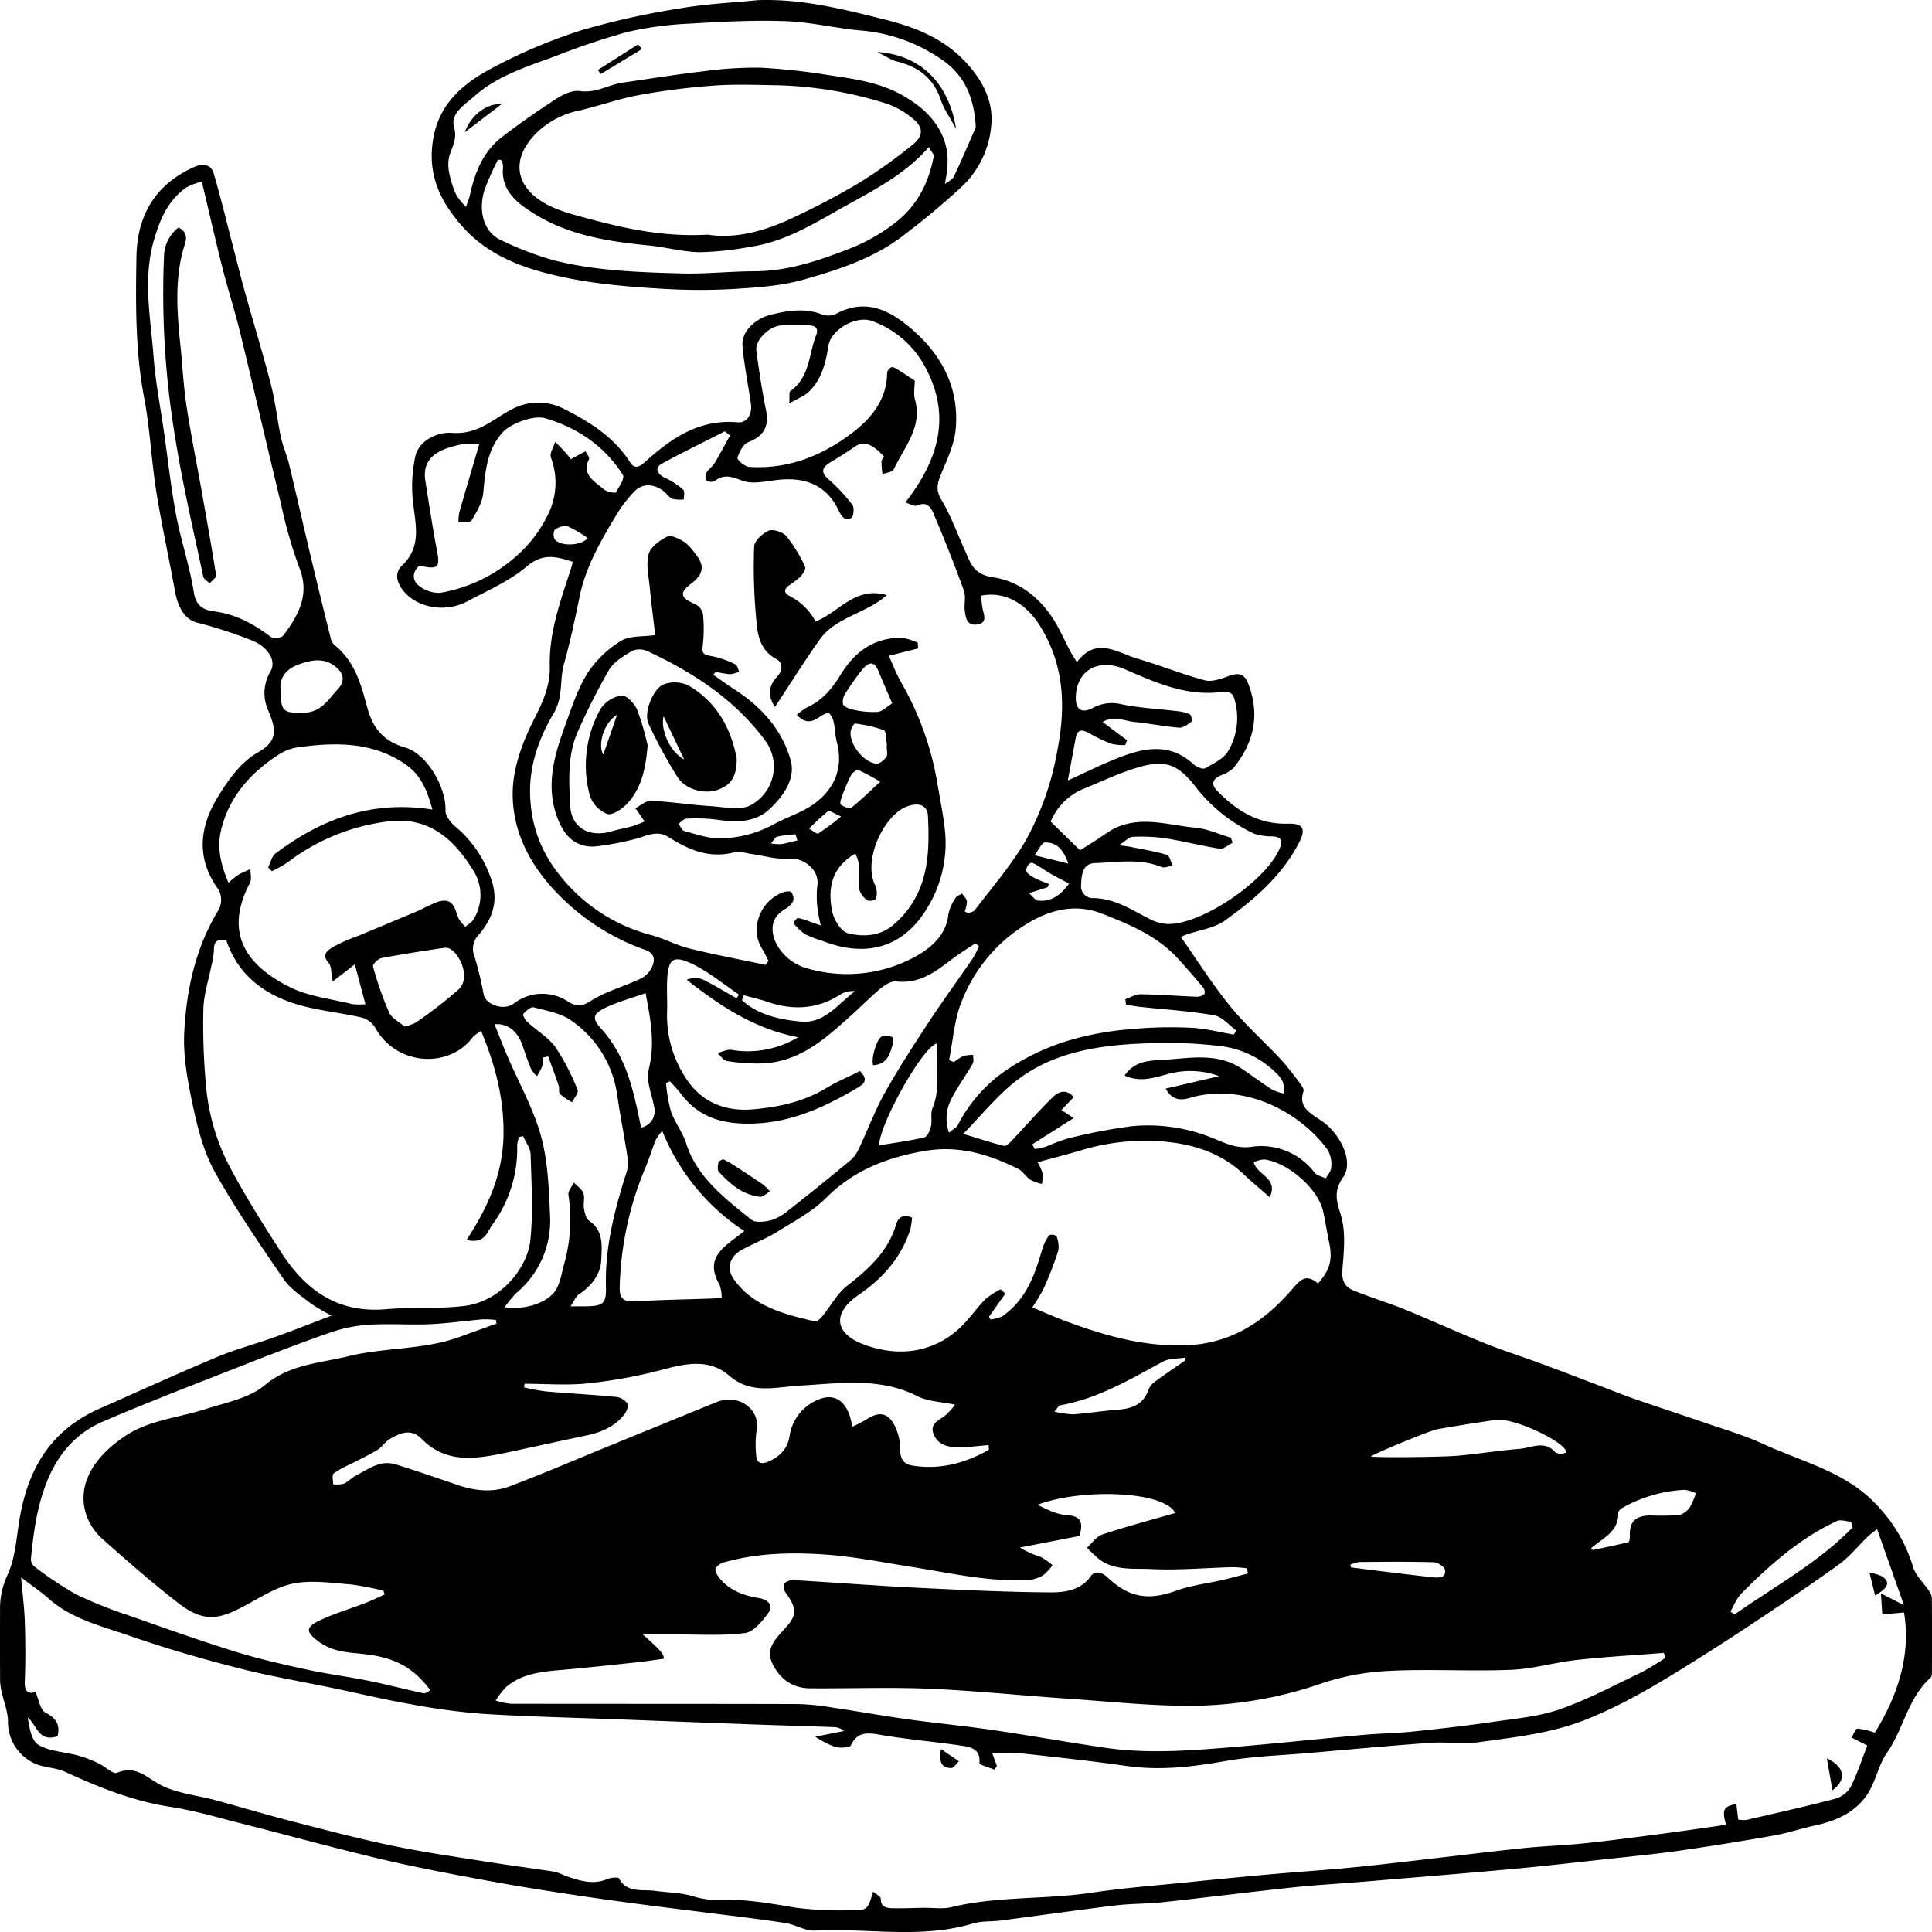 <svg id="STICKER-SCHWEIN" xmlns="http://www.w3.org/2000/svg" xmlns:xlink="http://www.w3.org/1999/xlink" width="443" height="443" viewBox="0 0 443 443">
  <defs>
    <clipPath id="clip-path">
      <rect id="Rechteck_4018" data-name="Rechteck 4018" width="443" height="443" fill="none"/>
    </clipPath>
  </defs>
  <g id="Gruppe_2391" data-name="Gruppe 2391" clip-path="url(#clip-path)">
    <path id="Pfad_1660" data-name="Pfad 1660" d="M147.206,11.245q-.448-.533-.9-1.069l-9.214,5.86c.215.312.432.625.646.935l9.464-5.726M431.454,361.4a9.878,9.878,0,0,0-2.78-.777l1.284,5.223c3.014-1.774,3.616-3.075,1.5-4.446M124.953,62.557c9.023,2.384,18.23,3.167,27.486,3.691a135.983,135.983,0,0,0,16.245-.019c5.181-.325,10.51-.691,15.433-2.08,8.275-2.335,16.55-5.023,23.311-10.378a170.507,170.507,0,0,0,13.438-11.286,21.8,21.8,0,0,0,6.474-14.468c.3-5.6-2.656-10.618-6.881-14.758-4.814-4.719-10.92-7.12-17.582-8.778C193.335,2.1,183.852-.329,173.76.037,167.913.621,162,.871,156.236,1.87a180.97,180.97,0,0,0-22.951,5.077,122.542,122.542,0,0,0-20.2,8.524c-7.2,3.763-12.794,8.641-13.9,17.343-1,7.878,2.041,13.763,7.027,19.316,4.907,5.467,11.382,8.485,18.737,10.427m80.133-11.342a41.726,41.726,0,0,1-9.76,5.6C188.2,59.6,180.948,62.175,172.981,62.2c-5.584.016-11.174.643-16.745.493-9.818-.265-19.7-.59-29.232-3.007A71.781,71.781,0,0,1,114.772,55c-3.754-1.731-5.221-6.5-3.674-11.453a62.749,62.749,0,0,1,3.116-6.976l.832.185a5.221,5.221,0,0,1,.308,1.515c-.586,5.473,3.333,8.431,7.485,10.955,7.81,4.752,16.769,6.166,25.874,7.048,3.926.378,7.8,1.482,11.717,1.556a71.894,71.894,0,0,0,11.458-1.209c8.091-1.167,14.7-5.323,21.53-9.146,6.892-3.858,13.983-7.393,19.556-13.728.62,1.091,1.208,1.628,1.129,2.057-1.122,6.076-3.811,11.487-9.017,15.409M123.029,30.473a19.434,19.434,0,0,1,9.632-5.093c4.617-1.061,9.092-2.7,13.744-3.56a158.805,158.805,0,0,1,17.312-2.2c4.986-.358,10.026-.15,15.039-.058a89.636,89.636,0,0,1,24.735,4.265,19.025,19.025,0,0,1,5.56,3.165c2.64,1.981,2.857,4.059.27,6.139a113.724,113.724,0,0,1-12.4,8.84,170.048,170.048,0,0,1-15.417,8.1c-6.241,2.935-12.841,4.717-19.226,3.728-9.981.576-18.832-1.365-27.574-3.714-3.625-.972-7.485-1.963-10.519-3.909-6.451-4.14-6.631-10.3-1.153-15.705m-20.016,9.22a8.662,8.662,0,0,1,.1-4.242c.741-2.092,1.731-3.767.994-6.347-.9-3.149,2.55-5.153,4.707-7.079,5.135-4.581,11.841-6.7,18.314-9.068a169.021,169.021,0,0,1,16.752-5.634A80.027,80.027,0,0,1,158.427,5.4c7.273-.438,14.587-.814,21.855-.543,5.8.216,11.528,1.675,17.329,2.152a37.974,37.974,0,0,1,18.259,6.6c5.593,3.733,7.5,9.224,7.859,15.339a.687.687,0,0,1-.013.294c-1.644,3.753-3.231,7.531-4.993,11.237-.343.719-1.363,1.159-2.072,1.729.795-4.012,1.087-7.5-.633-11.255-1.895-4.133-5.106-6.811-8.961-9.033-5.219-3.007-11.2-3.85-17.115-4.711A144.956,144.956,0,0,0,174.4,15.518a87.788,87.788,0,0,0-13.179.834c-6.195.719-12.352,1.712-18.52,2.61a14.345,14.345,0,0,0-2.386.573c-2.388.783-4.606,1.731-7.4,1.34-1.607-.226-3.685.7-5.146,1.644-4.353,2.818-8.631,5.765-12.7,8.924-4.449,3.453-6.235,8.318-7.352,13.43-.137.627-.409,1.229-.868,2.565a15.371,15.371,0,0,1-2.251-2.783,22.439,22.439,0,0,1-1.585-4.964M215.744,22.952c.677,2.045,2.029,3.9,3.475,6.577-1.618-10.509-8.273-17.006-18.037-17.6,1.963.968,3.169,1.852,4.53,2.181,5.139,1.25,8.45,4.066,10.032,8.842M106.552,30.339c3.331-2.54,6.031-4.6,8.538-6.509-3.326-.119-6.907,2.236-8.538,6.509M442.965,366.4a3.456,3.456,0,0,0-.7-1.7c-1.2-1.8-3.034-3.426-3.585-5.373a35.164,35.164,0,0,0-8.822-14.725C423,337.436,412.945,335.077,404.073,331c-4.249-1.955-8.844-3.272-13.306-4.814-5.287-1.827-10.614-3.55-15.9-5.387-2.8-.972-5.535-2.092-8.3-3.141-4.4-1.669-8.789-3.365-13.206-4.992-4.373-1.611-8.839-3.023-13.155-4.76-6.133-2.466-12.13-5.225-18.254-7.716-3.866-1.572-7.921-2.75-11.765-4.366-1.994-.839-2.561-2.438-2.373-4.729.345-4.218.821-8.721-.412-12.659-1.016-3.25-1.589-5.447.575-8.493,2.479-3.482-.5-9.956-5.075-13.029-2.375-1.595-5.276-3.032-4.019-6.637.15-.432-.25-1.139-.593-1.591a72.255,72.255,0,0,0-4.6-5.78c-3.831-4.1-8.116-7.874-11.624-12.195-4.048-4.984-7.461-10.41-11.283-15.835a7.81,7.81,0,0,1,1.2-.567c2.948-1.038,6.385-1.465,8.782-3.165,6.9-4.894,13.213-10.394,17.088-17.9,1.6-3.087,1.078-4.477-2.521-4.376-6.91.193-11.883-3.075-16.229-7.529-1.43-1.463-1.146-2.684.848-3.564a7.713,7.713,0,0,0,2.873-1.663c4.7-5.8,6.1-12.1,3.477-19.142-.967-2.594-2.282-2.8-4.727-1.9-1.669.613-3.754,1.34-5.312.923-5.236-1.408-10.271-3.443-15.475-4.974-4.6-1.354-9.419-5.153-13.861.824-.655-1.083-1.14-1.8-1.54-2.555-1.317-2.481-2.417-5.079-3.939-7.445-3.143-4.871-7.87-8.608-13.684-9.459-4.544-.666-5.168-3.21-6.429-5.979-1.8-3.952-3.238-8.09-5.48-11.812-1.3-2.164-.956-3.671-.142-5.685,1.37-3.389,3.079-6.846,3.415-10.378.9-9.428-3.087-17.277-10.619-23.532-4.873-4.047-10.174-6.555-16.758-3.056a4.24,4.24,0,0,1-3.083.216c-4.013-1.579-7.861-.987-11.9,0-3.486.851-6.812,3.8-6.516,7.159.39,4.423,1.27,8.809,1.923,13.212.372,2.5-.923,4.493-3.025,4.31-8.97-.773-15.3,3.753-21.211,9.048-1.315,1.18-2.408,1.759-3.433.15-3.6-5.667-9.118-9.235-15.156-12.256a12.788,12.788,0,0,0-12.113.138c-4.318,2.273-7.682,5.786-13.635,5.334-3.07-.234-7.4,1.591-8.311,5.188a31.517,31.517,0,0,0-.542,10.986c.553,5.044,1.941,9.962-2.554,14.233-1.638,1.554-1.339,3.529-.035,5.371,3.008,4.255,9.762,5.652,15.019,2.845,4.668-2.491,9.718-4.682,13.618-8,3.683-3.13,6.777-2.277,10.546-1.046-.139.53-.239.995-.385,1.447-2.4,7.4-5.106,14.673-4.893,22.638.1,3.938-1.4,7.708-3.349,11.5-2.678,5.2-4.962,11.107-5.143,16.772-.288,8.869,3.647,16.885,10.178,23.618A51.9,51.9,0,0,0,147.936,217.8c2.056.728,2.238,2.1,1.759,3.447a5.7,5.7,0,0,1-2.561,3.038c-3.842,1.86-8.171,2.982-11.692,5.229-2.125,1.357-3.267,1.336-5.1.2a10.7,10.7,0,0,0-12.617.452c-2.193,1.607-6.323.267-6.825-2.152a81.251,81.251,0,0,0-2.094-8.7,4.591,4.591,0,0,1,1.029-5.036c2.831-3.342,4.358-7.056,3.132-11.588a26.692,26.692,0,0,0-8.618-13.21c-1.058-.935-2.246-2.436-2.2-3.636.206-5.2-4.183-13.008-9.322-14.468-5.2-1.476-7.452-4.82-8.623-9.179-1.4-5.208-2.773-10.376-7.337-14.159a2.949,2.949,0,0,1-.972-1.437q-2.287-9.123-4.473-18.268c-1.742-7.329-3.4-14.675-5.166-22-.5-2.059-1.405-4.039-1.846-6.107-.843-3.969-1.255-8.024-2.266-11.952-1.826-7.1-3.984-14.133-5.956-21.2-.934-3.346-1.764-6.715-2.64-10.075-1.5-5.782-2.893-11.594-4.577-17.331-.575-1.963-2.479-2.249-4.387-1.4-9.379,4.16-13.157,11.547-13.3,20.724-.173,10.76-.272,21.511,1.768,32.212,1.346,7.054,1.636,14.277,2.766,21.374,1.228,7.724,2.937,15.382,4.322,23.088.719,4,2.523,6.4,4.9,7.056A104.865,104.865,0,0,1,57.8,146.856c3.889,1.632,5.593,4.768,4.207,7.138a9.566,9.566,0,0,0-.487,8.929c1.357,3.523,2.859,6.692-2.41,9.623-3.882,2.16-6.832,6.363-9.169,10.2-4.225,6.929-5.039,14.153.195,21.29a4.89,4.89,0,0,1,.011,4.553c-5.325,8.711-7.374,18.27-7.894,28.009-.3,5.644.8,11.444,2,17.039,1.1,5.147,2.441,10.472,5.006,15.078,4.712,8.46,10.265,16.529,15.773,24.578,1.512,2.21,4.039,3.86,6.254,5.595a40.952,40.952,0,0,0,4.745,2.777c-4.679,1.778-8.835,3.424-13.047,4.935-4.4,1.581-8.981,2.783-13.272,4.583C40.674,314.971,31.769,319.041,22.81,323c-11.573,5.12-16.524,14.33-18.363,25.52-.706,4.285-.947,8.828-2.769,12.7a18.224,18.224,0,0,0-1.664,8.156q-.03,7.843.007,15.687a12.744,12.744,0,0,0,.286,2.6c.5,2.327,1.474,4.633,1.527,6.959A10.417,10.417,0,0,0,7.625,404.2c2.147,1.139,5.033,1.032,7.279,2.062,7.746,3.546,15.55,6.723,24.192,8.047,5.391.826,10.656,2.392,15.946,3.73,8.164,2.066,16.289,4.265,24.453,6.324,5.09,1.283,10.2,2.516,15.344,3.587,6.569,1.369,13.168,2.614,19.779,3.8,5.61,1,11.245,1.885,16.884,2.738,5.34.808,10.694,1.531,16.048,2.244,5.057.67,10.123,1.268,15.185,1.916,5.781.738,11.575,1.4,17.329,2.288,2.315.358,4.579,1.864,6.8,1.745,12.049-.635,24.263,1.969,36.175-1.616,2.045-.617,4.36-.425,6.536-.709,8.769-1.141,17.52-2.392,26.295-3.455,3.537-.428,7.144-.339,10.69-.724,10.055-1.085,20.087-2.353,30.144-3.426,5.1-.547,10.236-.808,15.353-1.235,11.573-.966,23.148-1.9,34.712-2.954,7.171-.654,14.322-1.482,21.479-2.263,5.491-.6,11-1.112,16.459-1.891q11.065-1.579,22.065-3.535c3.229-.571,6.352-1.646,9.563-2.331,4.971-1.056,9.311-3.176,11.933-7.26,1.872-2.917,2.454-6.573,4.429-9.409,3.835-5.506,4.734-12.453,10-17.216.3-.271.288-.917.29-1.387.018-5.623.033-11.247-.018-16.868m-43.633-1.061c6.451-6.481,13.277-12.591,21.9-16.587.826-.382,2.118.1,3.2.189q.183.635.365,1.268c-7.806,8.094-17.9,13.518-27.092,20l-.936-.678c.841-1.412,1.419-3.046,2.565-4.2m-28.285-18.426c-.015-.37.491-.882.9-1.122a32.151,32.151,0,0,1,14.339-4.174,7.609,7.609,0,0,1,2.55.791,14.619,14.619,0,0,1-1.337,3.143,4.4,4.4,0,0,1-2.423,1.848,61.417,61.417,0,0,1-6.659.092c-3.426.041-4.823,1.451-4.7,4.623.02.512-.084,1.428-.328,1.49-2.693.684-5.427,1.243-8.156,1.8-.1.021-.272-.275-.412-.425,2.711-2.263,6.407-3.852,6.23-8.069m-41.586-19.168c4.473-.8,8.97-1.507,13.474-2.152,4.422-.631,17.017,5.656,16.072,7.508a2.817,2.817,0,0,1-2.333-.027c-2.472-2.91-5.475-1.081-8.2-.857-4.871.4-9.707,1.192-14.578,1.609-2.747.236-16.716.456-19.452.171-.885-.09,13.516-5.983,15.016-6.252m-17.838,30.428c5.706-.051,11.416-.109,17.117.051.916.025,2.443,1.013,2.574,1.731.345,1.889-1.432,1.856-2.791,1.714-4.123-.427-8.233-.956-12.347-1.453-2.138-.261-4.271-.541-6.407-.812-.051-.2-.1-.4-.155-.608a7.377,7.377,0,0,1,2.01-.623m7.177,24.95c9.213-.438,18.482.148,27.7-.23,5.033-.206,9.986-1.71,15.023-2.263,6.633-.728,13.314-1.1,19.974-1.62q.2.558.392,1.118a64.454,64.454,0,0,1-5.641,3.4c-6.144,2.931-12.186,6.172-18.62,8.419-4.783,1.671-10.092,2.117-15.209,2.865-6.073.886-12.181,1.587-18.292,2.22-3.86.4-7.764.442-11.633.791-10.3.927-20.589,2.037-30.9,2.88-9.384.769-18.808,1.431-28.189.062-8.625-1.258-17.2-2.81-25.819-4.072-6.478-.945-13.011-1.564-19.5-2.462-5.641-.783-11.245-1.8-16.88-2.631a57.129,57.129,0,0,0-8.087-.857c-21.984-.07-43.967-.029-65.949-.072a17.631,17.631,0,0,1-3.528-.73,18.966,18.966,0,0,1,2.33-3.032c3.375-2.962,7.68-3.55,12.093-3.928,6.035-.518,12.057-1.184,18.082-1.821,1.965-.208,3.917-.522,6.075-.816-.08-1.153-.7-1.885-4.878-5.587,2.8,0,4.818.006,6.832,0,5.537-.019,11.139.393,16.579-.292,2.065-.259,4.128-2.824,5.506-4.756,1.14-1.6-.224-2.947-2.24-3.264-3.621-.571-6.837-1.829-9.094-4.639-.5-.623-1.073-1.644-.841-2.205a3.518,3.518,0,0,1,2.162-1.418c7.567-2.1,15.386-2.263,23.128-1.71,6.613.473,13.157,1.811,19.719,2.834,8.959,1.4,17.825,3.535,27.025,2.939a6.987,6.987,0,0,0,3.138-1.1,11.581,11.581,0,0,0,2.08-2.236,14.85,14.85,0,0,0-2.718-1.911,20.984,20.984,0,0,1-4.774-2.142c4.659-.908,9.318-1.815,13.655-2.66,1.029-3.437.115-4.592-3.085-4.812-2.264-.154-4.451-1.315-6.547-2.333,9.979-3.794,29-3.231,31.6,1.879-5.568,1.607-11.2,3.1-16.705,4.921-1.388.46-2.364,1.992-3.528,3.032a30.065,30.065,0,0,0,2.966,2.785c3.51,2.53,7.857,1.934,11.8,2.123,6.192.3,12.431-.28,18.655-.44a28.751,28.751,0,0,1,3.262.275c.071.391.144.779.215,1.169-1.93.5-3.849,1.04-5.79,1.488-3.5.81-7.16,1.211-10.488,2.415-6.555,2.372-10.891,1.706-15.961-3.046-1.124-1.054-2.806-1.636-3.769-.253-2.275,3.266-5.969,3.753-9.311,3.733-10.433-.07-20.866-.584-31.29-1.1-9.121-.454-18.226-1.17-27.344-1.7a3.126,3.126,0,0,0-2.353.723,2.478,2.478,0,0,0,.392,2.269c3.209,4.335,1.866,5.794-.958,8.867-2.036,2.216-3.592,4.345-2.158,7.268,1.664,3.4,4.4,5.638,8.6,5.671,9.132.074,18.279-.28,27.395.1,10.466.44,20.9,1.55,31.356,2.251,10.165.682,20.359,1.837,30.513,1.634a93.025,93.025,0,0,0,28.3-5.188,56.848,56.848,0,0,1,15.519-2.8m-174.966-61.3a3.6,3.6,0,0,0-2.423-1.5c-5.425-.514-10.873-.806-16.3-1.274a48.887,48.887,0,0,1-4.949-.923l.126-.826c4.882,0,9.815.411,14.631-.107a114.289,114.289,0,0,0,17.34-3.219c5.38-1.445,10.552-2.351,14.966,1.476,5.042,4.374,10.606,2.575,16.307,2.263,9.03-.493,18.223-1.969,26.872,2.45,2.326,1.19,5.327,1.239,8.578,1.932a15.056,15.056,0,0,1-2.494,2.682c-1.547,1.028-3.245,1.856-2.439,4,.943,2.51,3.264,3.087,5.734,3.079,2.286-.006,4.572-.317,6.914-.5,0,.59.115,1.046-.015,1.12-5.336,2.98-11.031,4.573-17.309,3.6-2.142-.331-2.944-1.457-2.963-3.646a11.9,11.9,0,0,0-1.664-6.257c-1.613-2.434-3.619-2.345-6.159-.639a31.4,31.4,0,0,1-3.183,1.624c-.79-5.64-3.835-8.051-8.014-6.123a10.68,10.68,0,0,0-6.336,8.207c-.405,2.857-2.147,4.7-4.818,5.882-1.724.763-2.826.341-2.846-1.593a23.009,23.009,0,0,1,.066-5.313c1.111-4.82-3.886-8.863-9.229-6.684q-12.758,5.2-25.507,10.415c-7.284,2.976-14.5,6.094-21.873,8.871-3.9,1.468-7.992,1.036-11.951-.325-4.657-1.6-9.318-3.194-14.016-4.684-3.678-1.169-6.4,1.067-9.284,2.545-.994.51-1.764,1.418-2.78,1.862a6.99,6.99,0,0,1-2.421.123c.015-.851-.341-2.088.126-2.479a21.582,21.582,0,0,1,3.979-2.2c2.027-1.059,4.117-2.027,6.057-3.208,1.045-.635,1.717-1.8,2.76-2.434,2.37-1.451,4.973-2.536,7.348-.109,5.834,5.963,12.905,4.551,20.007,3.058,5.958-1.254,11.9-2.59,17.856-3.833,3.548-.742,6.64-2.162,8.76-4.98.474-.631.87-1.8.551-2.341m53.375-76.228c-2.634,1.311-5.367,2.454-7.848,3.957-5.1,3.087-10.94,4.333-16.707,4.826-6.347.545-11.856-1.583-15.466-7.262a25.969,25.969,0,0,1-4.223-15.2c.08-2.575-.131-5.163.042-7.73.288-4.271,1.416-5.169,5.564-3.223,3.915,1.84,7.275,4.7,10.88,7.11-.188.28-.376.561-.562.841-2.587-1.463-5.119-3.025-7.793-4.337a4.955,4.955,0,0,0-3.634.092c7.635,5.973,15.495,11.259,25.534,13.175a22.345,22.345,0,0,1-15.329,2.894c-.992-.136-2.1.464-3.156.726.717.637,1.354,1.7,2.164,1.831a44.068,44.068,0,0,0,7.52.567c8.8-.125,14.625-5.354,20.434-10.538,2.481-2.216,4.807-4.583,7.363-6.721.943-.787,2.408-1.671,3.515-1.55,6.221.678,10-3.18,14.277-6.191,1.262-.888,2.587-1.7,3.884-2.54.266.228.533.454.8.682a24.66,24.66,0,0,1-1.461,2.83c-3.337,4.867-6.837,9.644-10.07,14.568-3.506,5.338-6.98,10.708-10.085,16.25-2.24,4-3.813,8.308-5.768,12.445a8.437,8.437,0,0,1-2.014,2.906q-7.028,5.849-14.248,11.5a11.578,11.578,0,0,1-3.944,2.281c-1.441.378-3.667.645-4.572-.084-6.137-4.947-12.513-9.759-14.972-17.512-.81-2.551-2.6-4.824-3.5-7.36a37.413,37.413,0,0,1-1.122-6.495l.89-.386c.788.878,1.66,1.7,2.348,2.643,3.269,4.454,7.64,6.67,13.567,7.011,10.409.6,19-3.356,27.357-8.318,1.917-1.139,1.728-2.179.334-3.681m-27.087-16.264q.209-.558.423-1.116c1.779.487,3.6.882,5.336,1.48,5.951,2.049,11.573,1.747,16.889-1.7a5.176,5.176,0,0,1,3.269-.711c-3.847,2.906-7,7.463-12.376,6.968-4.8-.444-9.862-1.517-13.54-4.919m68.894,39.6a11.372,11.372,0,0,0-1.1-2.429c3.322-.911,6.628-1.764,9.9-2.719a51.075,51.075,0,0,1,17.632-2.133c7.485.464,14.277,2.442,19.691,7.578,1.815,1.72,3.76,3.322,6,5.286,2.1-4.435-2.97-5.058-3.669-8.03a6.989,6.989,0,0,1,2.395-.623c5.427.647,12.35,6.721,13.5,11.794.533,2.36.881,4.756,1.381,7.124.848,4.018.288,6.3-2.534,9.523-2.884-2.458-4.183-.682-6.131,1.552-6.361,7.288-14.021,12.449-24.841,12.649-9.408.173-18.024-2.292-26.547-5.441-2.574-.95-5.075-2.068-8-3.27a42.027,42.027,0,0,0,2.674-4.464,82.934,82.934,0,0,0,3.306-8.606,6.373,6.373,0,0,0-.449-3.332,2.213,2.213,0,0,0-1.6-.206,10.012,10.012,0,0,0-1.551,2.956c-1.726,5.93-3.623,11.767-9.249,15.678a8.7,8.7,0,0,1-2.685.734l-.4-.584q1.892-2.673,3.785-5.344l-1.1-.991a19.442,19.442,0,0,0-3.459,2.249c-1.7,1.7-3.083,3.665-4.712,5.43-6.27,6.8-14.917,8.127-23.3,4.933-6.715-2.559-7.065-7.221-1.109-11.3,5.695-3.9,9.948-8.785,11.92-15.2a15.421,15.421,0,0,0,.359-2.555c-2.2-.943-3.227.1-3.678,1.646-1.771,6.045-6.206,10.106-11.19,13.989-2.308,1.8-3.725,4.575-5.606,6.867-.452.549-1.27,1.41-1.7,1.313-7.173-1.626-14.3-3.471-18.682-9.673-1.808-2.559-.918-5.3,1.923-6.807,2.693-1.431,5.586-2.569,8.158-4.162,3.82-2.368,7.961-4.573,11.031-7.65,6.219-6.236,13.782-9.28,22.577-10.791,7.9-1.357,14.771.754,21.468,4.082,1.111.553,1.793,1.809,2.842,2.526a10.855,10.855,0,0,0,2.643.939,11.342,11.342,0,0,0,.115-2.542m32.744,43.021c-2.379,1.655-4.794,3.268-7.115,4.988a4.177,4.177,0,0,0-1.363,1.877c-1.12,3.157-3.658,4.181-6.956,4.425-3.424.255-6.821.82-10.245,1.067a22.353,22.353,0,0,1-4.318-.613c.7-.793.963-1.391,1.33-1.457,8.751-1.56,16.059-5.975,23.577-10.028,1.405-.756,3.36-.631,5.062-.913.009.218.02.436.029.654M213.81,254.142c-.5,1.215-.033,2.744-.332,4.066-.215.95-.795,2.407-1.507,2.577-3.34.8-6.781,1.239-10.4,1.844.137-5,10.035-22.675,13.25-23.361-.347,5,1,9.977-1.011,14.875m-43.137,28.134c-1.737,1.357-3.145,2.337-4.4,3.465-3.036,2.727-3.289,5.266-1.279,8.871a8.911,8.911,0,0,1,.487,3.023c-.927.043-1.852.1-2.778.129-5.681.2-11.371.288-17.042.629-2.859.171-3.663-.8-3.561-3.367a75.3,75.3,0,0,1,5.823-27.135c.912-2.121,1.569-4.337,2.419-6.485a13.382,13.382,0,0,1,1.5-2.111,49.6,49.6,0,0,0,18.83,22.979m123.5-34.15a9.342,9.342,0,0,1,.252,2.6,10.717,10.717,0,0,1-2.676-.849c-2.395-1.535-4.654-3.252-7.016-4.83-5.889-3.94-12.544-2.267-18.927-1.969-2.758.129-5.876.444-7.943,3.562,3.548,1.56,6.569.52,9.652-.29a19.272,19.272,0,0,1,12.035.409l-12.274,2.857c2.091,3.8,5.152,2.158,6.965,1.751,12.779-2.869,24.9,4.771,30.27,12.429a6.745,6.745,0,0,1,.735,3.926c-.027.839-.8,1.655-1.239,2.481-.874-.425-2.045-.645-2.57-1.307a15.309,15.309,0,0,0-14.565-5.924c-3.793.487-6.555-1.188-9.55-2.31a39.275,39.275,0,0,0-17.754-2.434,126.13,126.13,0,0,0-14.877,2.869,44.858,44.858,0,0,0-4.854,1.833,19.918,19.918,0,0,1-2.543.543c-.2-.358-.405-.715-.606-1.073,3.1-1.965,6.192-3.932,9.51-6.037l-2.831-1.831c.952-1,1.839-1.926,2.831-2.966-1.784-2.068-3.614-1.165-4.856.056-3.236,3.184-6.2,6.606-9.309,9.9-.5.526-1.346,1.34-1.806,1.227-2.824-.693-5.582-1.613-9.362-2.76,4.152-4.244,7.545-8.483,11.748-11.851,8.78-7.04,19.713-8.583,30.827-8.922a102.712,102.712,0,0,1,16.4.647A21.8,21.8,0,0,1,292.584,246a6.661,6.661,0,0,1,1.587,2.127m-18.292-21.7c.31.37.5,1.229.268,1.492a2.474,2.474,0,0,1-1.724.631c-4.3-.167-8.6-.512-12.9-.578-1.155-.018-2.322.736-3.484,1.137.049.411.1.822.148,1.233,1.049.175,2.091.4,3.147.514,5.7.619,11.451.96,17.073,1.948,1.879.333,3.422,2.3,5.117,3.523-.212.3-.425.594-.635.892-3.3-.549-6.58-1.433-9.9-1.564a99.393,99.393,0,0,0-14.3.376,68.968,68.968,0,0,0-13.983,2.653,52.875,52.875,0,0,0-13.191,6.174,34.063,34.063,0,0,0-11.894,13.121c-.27.555-1.027.906-2.014,1.735a9.674,9.674,0,0,1,.606-7.862c1.423-2.736,3.28-5.272,4.829-7.956.308-.532.075-1.336.093-2.014a8.46,8.46,0,0,0-2.231.253,12.339,12.339,0,0,0-2.165,1.387q-.564-.222-1.129-.446c.93-4.534,1.193-9.307,2.939-13.553a36.191,36.191,0,0,1,16.032-18.352c4.769-2.619,10.176-3.992,16.105-1.671,6.425,2.512,12.626,5.122,17.261,10.137,2.043,2.21,4,4.489,5.929,6.789m-37.529-27.674c.91.518,1.751,1.139,2.662,1.655,1.284.724,2.6,1.392,4.136,2.2-2.038,2.756-4.159,4.191-7.142,3.9-.644-.064-1.191-.956-2.06-1.706,1.795-.573,3.028-.966,4.258-1.361.1-.243.2-.485.294-.73-1.149-.483-2.346-.892-3.43-1.478-.7-.38-1.571-.939-1.748-1.566a2,2,0,0,1,1.014-1.792c.5-.166,1.363.5,2.016.874m-1.122-2.643c.912-1.174,1.647-2.935,2.395-2.939,2.851-.023,4.3,1.881,5.336,4.855l-7.731-1.916m9.441-26.942c.339-1.778,1.312-2.018,2.932-1.12a39.311,39.311,0,0,0,5.208,2.5,12.1,12.1,0,0,0,3.2.3q.216-.552.427-1.1l-5.608-4.191c2.578-1.585,5.013-.218,7.343,0,3.4.321,6.761,1.03,10.165,1.3.923.074,2.034-.73,2.846-1.365.248-.193-.009-1.527-.39-1.716a9.705,9.705,0,0,0-3.063-.73c-4.179-.512-8.43-.7-12.524-1.546a9.023,9.023,0,0,0-6.518.783c-2.57,1.359-4.01.522-4.008-2.179.007-6.337,5.108-9.3,11.243-6.643,7.076,3.058,14.131,6.287,22.347,5.2,1.529-.2,2.463.208,2.866,1.92a15.1,15.1,0,0,1-1.549,11.716c-1.045,1.7-3.368,2.816-5.312,3.885-.516.284-2-.37-2.645-.964-5.5-5.079-11.548-3.7-17.6-1.287-3.676,1.468-7.211,3.235-11.177,5.036.666-3.6,1.231-6.7,1.819-9.8m2.1,11.58c4.15-1.694,8.222-3.661,12.533-4.879,6.08-1.716,8.877-.452,12.684,4.345a36.927,36.927,0,0,0,13.589,10.957,12.971,12.971,0,0,0,4.267.613c1.64.123,2.335.744,1.777,2.294-2.68,7.459-17.849,17.97-25.894,17.8a9.888,9.888,0,0,1-4.068-1.133c-4.088-2.062-7.87-4.67-12.841-4.814a2.71,2.71,0,0,1-2.919-3.081c.084-2.323.385-4.849,3.167-4.941,5.084-.166,10.307-1.137,15.3.917.664.271,1.684-.2,2.541-.333-.447-.857-.7-2.275-1.37-2.477-2.733-.82-5.595-1.27-8.412-1.846-.491-.1-1-.142-2.543-.356,1.507-.968,2.284-1.887,3.1-1.918a39.444,39.444,0,0,1,7.538.329c4.179.66,8.277,1.741,12.456,2.384.876.136,1.954-.863,2.939-1.34q-.176-.583-.352-1.167c-2.733-.8-5.418-2.055-8.209-2.314-5.812-.541-11.7-2.553-17.5-.28-2.056.806-3.809,2.281-5.7,3.455-1.093.678-2.18,1.367-3.207,2.01l-6.726-6.571a13.86,13.86,0,0,1,7.852-7.652M125.933,117.378a30.383,30.383,0,0,1-8.7,11.12,34.9,34.9,0,0,1-16.265,7.428,7.3,7.3,0,0,1-4.949-1.653c-1.507-1.215-1.565-3.091.146-4.573,4.333.948,4.776.467,4.03-3.465-1.009-5.311-1.821-10.657-2.665-15.995-.894-5.652,3.621-7.426,8.543-8.392a27.345,27.345,0,0,1,3.829-.023c-1.647,5.6-3.145,10.63-4.586,15.67a11.546,11.546,0,0,0-.19,2.308c1.036-.136,2.691.049,3-.462,1.164-1.955,2.459-4.086,2.671-6.238.487-4.951.8-9.814,4.4-13.9,1.828-2.078,7.162-4.1,9.893-3.282,7.611,2.277,13.664,6.565,17.714,12.963.516.814-.865,2.781-1.649,4.068a4.365,4.365,0,0,1-2.691-.726c-2.087-1.848-5.205-3.365-3.4-6.955.186-.374-.485-1.12-.806-1.792-1.293.686-2.33,1.237-3.441,1.825a10.616,10.616,0,0,0-.759-1.1c-.9-.982-1.828-1.942-2.744-2.91-.363,1.231-1.366,2.678-.98,3.654a16.311,16.311,0,0,1-.4,12.431m1.2,6.154c-.31-.571-.266-1.825.144-2.109a3.885,3.885,0,0,1,2.884-.75,28.384,28.384,0,0,1,4.61,2.713c-1.755,1.942-6.713,1.85-7.638.146m22.034,90.843a39.41,39.41,0,0,1-21.736-14.881,29.641,29.641,0,0,1-5.768-15.354c-.7-7.5,1.569-14.314,5.312-20.624,2.209-3.722,1.3-7.6,2.35-11.323,1.439-5.106,2.527-10.3,3.6-15.491,1.432-6.927,5-13,8.647-19.031a31.309,31.309,0,0,1,3.842-4.931c1.771-1.916,4.4-1.914,6.71-.15.735.561,1.266,1.445,2.08,1.794a7.568,7.568,0,0,0,2.618.121c-.042-.767.246-1.858-.188-2.238a16.811,16.811,0,0,0-4.187-2.725c-1.8-.8-2.379-2.292-.724-3.2,4.747-2.6,9.643-4.974,14.481-7.438q.591.478,1.18.956c-1.166,2.113-2.282,4.253-3.53,6.322-.5.832-1.436,1.443-1.912,2.281a1.79,1.79,0,0,0,.108,1.755,1.971,1.971,0,0,0,1.828.076c2.224-1.727,4.019-.915,6.449-.045,2.213.793,5.124.144,7.684-.175,6.79-.841,11.588,1.289,14.326,7.036.713,1.492,1.452,2.341,2.833,1.665.553-.271.779-2.351.266-3.036a39.489,39.489,0,0,0-5.462-5.839c-1.9-1.675-1.45-2.76.463-3.915,1.824-1.1,3.65-2.22,5.385-3.439,2.136-1.5,3.869-1.028,6.872,2.1-.193.388-.571.814-.58,1.246a25.24,25.24,0,0,0,.239,2.847c.881-.354,2.28-.5,2.563-1.093,2.41-5.091,6.642-9.705,4.9-15.956-.412-1.476-.06-3.136-.06-4.411-1.443-.939-2.627-1.743-3.851-2.5-.454-.28-1.118-.717-1.467-.586a1.779,1.779,0,0,0-1.027,1.291c-.024,5.872-3.4,10.258-7.89,13.691-6.81,5.212-14.656,8.491-23.781,7.878-.987-.066-2.773-1.611-2.638-2.086.387-1.344,1.295-3.12,2.508-3.593,3.473-1.352,4.8-3.562,4.048-7.237-.93-4.557-1.624-9.161-2.231-13.765-.312-2.372,2.926-5.57,5.683-5.751,2.114-.14,4.247-.074,6.37-.014,1.647.045,2.251.777,1.638,2.327-1.713,4.345-1.366,9.5-5.9,12.754-.328.236-.122,1.114-.25,2.832,1.948-1.145,3.475-1.712,4.513-2.717,3.014-2.921,3.866-6.719,4.488-10.575.589-3.65,6.319-6.964,9.99-5.621a22.333,22.333,0,0,1,12.25,10.682c5.909,11.013,3.083,21.078-4.628,30.931,1.016.284,2.142.974,2.729.693,2.2-1.054,3.185.541,3.661,1.653q3.775,8.83,7.038,17.841c.518,1.424.009,3.141.219,4.694.206,1.517.458,3.424,2.817,3.085s1.607-2.033,1.295-3.474c-.224-1.032-.277-2.1-.4-3.122,5.225-1.069,10.183,1.556,13.516,6.908,5.582,8.959,5.936,18.47,4.019,28.4a65.767,65.767,0,0,1-7.394,21.008c-3.253,5.566-7.627,10.569-11.557,15.785-.292.386-1.016.493-1.538.73l-.783-.458a6.741,6.741,0,0,0,.509-2.271c-.08-.641-.722-1.221-1.115-1.829-.525.351-1.264.6-1.532,1.075a10.44,10.44,0,0,0-1.609,3.739c-.485,4.748-4.028,7.761-7.753,9.771A32.623,32.623,0,0,1,184.945,222c-4.336-1.2-7.569-5.116-7.782-8.606-.142-2.327.961-3.794,2.928-4.995a4.437,4.437,0,0,0,1.79-1.807,2.571,2.571,0,0,0-.436-2.039c-.153-.238-1.16-.191-1.68-.016-5.389,1.817-7.914,8.335-5.073,12.922.571.919,1.018,1.9,1.52,2.855-.226.308-.454.617-.679.923-5.825-1.233-11.69-2.329-17.46-3.755-3.05-.754-5.865-2.316-8.908-3.112m-9.884,16.48c2.7-1.223,5.628-2.031,8.749-3.128,1.228,6.353,2.176,11.732.724,17.434-.664,2.612.684,5.689,1.219,8.54a3.875,3.875,0,0,1-2.97,4.853c-1.693-8.2-3.242-16.147-9.156-22.673-2.244-2.477-1.908-3.515,1.434-5.025m-19.507,8.758c.629,1.829,1.237,3.669,1.976,5.459a7.891,7.891,0,0,0,1.346,1.7,13.867,13.867,0,0,0,1.169-2.119,10.909,10.909,0,0,0,.328-2.181l1.107-.234c.808,2.222,1.647,4.435,2.4,6.672.217.637-.066,1.56.332,1.975a14.93,14.93,0,0,0,2.738,1.856c.458-.954,1.56-2.146,1.268-2.822a51.23,51.23,0,0,0-5.053-9.775c-1.616-2.251-4.3-3.825-6.427-5.78-.522-.481-1.182-1.585-.972-1.85.56-.707,1.74-1.7,2.355-1.542,2.946.771,6.235,1.338,8.574,2.989A24.933,24.933,0,0,1,141.551,251.3c.73,4.97,1.733,9.9,2.454,14.875a8.159,8.159,0,0,1-.6,3.4c-2.589,8.3-4.7,16.653-4.464,25.382.106,3.979-.556,4.522-4.845,4.581-.839.01-1.68,0-3.28,0,.865-1.252,1.228-2.3,2.005-2.812,2.994-1.961,4.935-4.752,5.048-7.9.106-3.03.642-6.571-2.793-8.929-.744-.51-1-1.817-1.173-2.806-.2-1.155.243-2.45-.139-3.517-.332-.929-1.425-1.624-2.184-2.421-.44.939-1.363,1.932-1.246,2.806a37.4,37.4,0,0,1-.912,15.633c-.569,1.944-.821,4.024-1.742,5.808-1.636,3.165-7.071,5.085-11.978,4.341a27.217,27.217,0,0,1,2.7-3.276,21.535,21.535,0,0,0,7.722-17.752c-.272-6.1-.463-12.353-2.076-18.209-1.746-6.341-5.115-12.293-7.742-18.428-1.016-2.378-1.937-4.791-2.91-7.212,2.882-.3,5.272,1.535,6.374,4.754M77.059,152.967c1.89,1.595,2.038,3.336.359,5.114-2.149,2.275-3.687,5.221-7.691,5.338-4.725.14-5.347-.292-5.345-4.91-.434-2.74.912-4.937,3.862-6.053s6.031-1.835,8.815.512m-14.924-6.892c-3.9-2.982-8.032-5.268-13.188-5.915-2.37-.3-4.035-1.354-4.488-4.277-.93-5.979-2.939-11.806-4.07-17.769-1.191-6.285-1.875-12.655-2.778-18.988-.821-5.753-1.954-11.487-2.388-17.267-.682-9.056-2.581-18.054.2-27.244,1.414-4.678,3.185-8.678,7.284-11.629A15.759,15.759,0,0,1,46.28,41.65c1.647,6.916,3.116,13.4,4.747,19.843,1.253,4.955,2.84,9.839,4.046,14.8,3.174,13.039,6.166,26.118,9.344,39.157a107.376,107.376,0,0,0,4.218,14.735c2.483,6.178-.228,10.949-3.762,15.65a3,3,0,0,1-2.738.238M50.572,190.911c1.649-7.761,6.567-13.567,13.474-17.97a10.956,10.956,0,0,1,4.243-1.581c8.6-1.186,17.026-1.3,24.549,3.8,3.6,2.44,5.062,5.88,6.312,10.472-14.074-2.23-25.6,2.279-35.935,10.03-.912.686-1.164,2.129-1.722,3.221.279.294.56.586.841.88a28.607,28.607,0,0,0,3.49-1.938,47.7,47.7,0,0,1,23.336-9.5c9.273-1.065,14.839,4.111,19.155,10.943a10.551,10.551,0,0,1,.257,11.553c-.378.678-1.237,1.122-1.875,1.675a8.918,8.918,0,0,1-1.532-1.879c-.9-2.1-1.049-4.98-4.8-3.831a44.571,44.571,0,0,0-4.139,1.918c-4.586,1.942-9.191,3.846-13.788,5.767a42.186,42.186,0,0,0-5.858,2.545c-1.228.75-3.048,1.729-1.226,3.765.688.771.527,2.2.943,4.271,1.8-1.4,3.207-2.493,5.062-3.936.826,3.1,1.585,5.944,2.441,9.15a15.262,15.262,0,0,1-3.032-.027c-4.78-1.192-9.955-1.741-14.217-3.858-9.616-4.775-15.49-12.057-9.244-23.922.458-.871.1-2.117.115-3.188-.927.43-1.892.8-2.769,1.307a21.892,21.892,0,0,0-2.262,1.848c-1.7-4.074-2.612-7.753-1.813-11.516m54.619,35.928a102.569,102.569,0,0,1-9.822,7.613,12.04,12.04,0,0,1-2.589.939c-1.158-1-2.944-1.875-3.552-3.208a76.586,76.586,0,0,1-3.7-10.571c-.135-.471,1.135-1.764,1.925-1.916,4.752-.917,9.55-1.626,14.341-2.36a2.406,2.406,0,0,1,1.472.275c2.337,1.394,4.606,6.666,1.921,9.227M64.417,287.071c-4.139-6.409-8.22-12.879-11.763-19.577a48.993,48.993,0,0,1-5.418-18.562,152.982,152.982,0,0,1-.6-17.615c.089-3.334,1.213-6.645,1.855-9.969a17.468,17.468,0,0,0,.556-3.418c-.024-1.922.706-2.8,2.842-2.318,2.868,8.464,9.472,13.111,18.338,15.257,4.187,1.013,8.53,1.476,12.73,2.45a5.244,5.244,0,0,1,3.061,2.29c4.849,8.844,17.013,9.479,22.409,2.187a9.572,9.572,0,0,1,1.89-1.4c3.382,8.131,5.389,16.071,5.115,24.531-.274,8.487-3.612,16.009-8.452,23.378,4.2,1.019,4.681-1.8,5.843-3.383a29.335,29.335,0,0,0,5.761-18.338,7.978,7.978,0,0,1,.429-1.87c.312-.072.624-.142.934-.214.6,1.4,1.68,2.783,1.72,4.2.184,6.618.622,13.294-.082,19.853-.611,5.7-6.314,13.742-14.977,14.873-5.914.771-12.013.234-17.98.765-11.573,1.026-18.772-4.7-24.21-13.113M10.881,339.434c2.494-6.067,6.531-10.824,12.775-13.5,10.577-4.534,21.355-8.667,32.089-12.885,6.635-2.606,13.292-5.182,20.043-7.516a33.581,33.581,0,0,1,8.76-1.78c4.652-.292,9.346.076,14.009-.123,4.066-.173,8.107-.773,12.166-1.116a21.1,21.1,0,0,1,2.981.158l.153.818c-2.782,1.005-5.571,1.994-8.344,3.017-8.229,3.042-17.214,2.411-25.569,4.456-6.52,1.6-13.534,1.844-19.237,6.661-3.508,2.962-9.021,4.01-13.777,5.533-6.022,1.928-12.611,2.456-17.987,5.961-6.628,4.32-11.7,10.813-9.092,18.424a13.133,13.133,0,0,0,3.6,5.3c5.652,5.044,11.38,10.036,17.391,14.706,6.252,4.859,9.824,3.64,16.141.181,3.371-1.846,6.85-4.031,10.564-4.692,4.15-.738,8.636-.066,12.949.273a63.227,63.227,0,0,1,7.443,1.443c.075.292.153.582.228.871-1.5.666-2.983,1.387-4.519,1.981-3.495,1.354-7.149,2.407-10.488,4.026s-2.9,2.744.137,4.931c3.351,2.411,7.226,2.323,10.951,2.808,6.37.826,10.552,2.98,14.459,8.238-.551.24-1.142.746-1.585.652-4.216-.9-8.384-2.01-12.611-2.863-4.659-.943-9.4-1.537-14.04-2.549-5.524-1.2-11.068-2.44-16.442-4.111-8.193-2.545-16.271-5.418-24.349-8.269a100.35,100.35,0,0,1-12.117-4.832,80.963,80.963,0,0,1-9.563-6.349,2.279,2.279,0,0,1-.921-1.727c.6-6.158,1.39-12.248,3.807-18.132M429.9,397.307a15.815,15.815,0,0,0-3.986-.941c-.476.016-.9,1.332-1.352,2.055l3.608,1.819c-1.135,2.919-2.229,6.3-3.8,9.477a6.043,6.043,0,0,1-3.517,2.715c-6.755,1.782-13.591,3.3-20.412,4.875a7.026,7.026,0,0,1-1.87-.092c-.153-1.287-.288-2.411-.425-3.55-2.937.479-3.377,1.367-2.355,4.746-4.426.629-8.815,1.291-13.217,1.866-6.294.826-12.589,1.683-18.9,2.351-5.1.539-10.245.686-15.34,1.241-11.812,1.285-23.595,2.789-35.407,4.049-7.177.765-14.395,1.207-21.587,1.852q-9.684.869-19.352,1.866c-7.164.728-14.366,1.254-21.47,2.329-10.732,1.624-21.74.767-32.366,3.336-1.994.481-4.223.121-6.343.156-2.3.037-4.6.132-6.9.1-1.527-.021-2.983-.183-2.95-2.224.009-.448-.976-.911-1.762-1.587-1.257,4.3-1.257,4.366-5.883,4.281a80.972,80.972,0,0,1-11.628-.563c-5.557-.919-11.048-1.963-16.741-1.829a19.557,19.557,0,0,1-6.52-.668c-3.079-1.034-6.2-.958-9.244-1.408-2.53-.376-6.542.619-8.237-2.865-.135-.275-1.806-.2-2.558.127-3.506,1.5-6.706.358-9.931-.769a13.606,13.606,0,0,0-2.235-.857c-5.427-.837-10.876-1.546-16.3-2.409-7.053-1.124-14.14-2.138-21.116-3.6-7.655-1.6-15.222-3.595-22.789-5.545-5.843-1.5-11.619-3.229-17.435-4.82-4.446-1.215-9.415-1.618-13.211-3.794-3.2-1.833-5.358-4.228-9.588-2.522-.872.354-2.682-1.47-4.139-2.148a29.361,29.361,0,0,0-4.659-1.8c-3.07-.841-6.589-.939-9.158-2.46-1.686-1-2.038-3.948-2.477-6.289,2.2,1.78,2.4,5.743,6.845,4.3.62-2.493-.166-4.043-2.749-5.4-1.257-.66-1.509-2.968-2.311-4.738-1.624.518-2.552-.07-2.454-2.4.19-4.544.148-9.1.013-13.65-.1-3.153-.511-6.3-.85-10.223,2.636,2.012,4.6,3.328,6.33,4.869,5.294,4.715,12.265,6.328,18.788,8.6,8.076,2.816,16.355,5.192,24.675,7.325,7.27,1.862,14.72,3.118,22.088,4.655,5.765,1.2,11.5,2.575,17.3,3.589a152.994,152.994,0,0,0,16.665,2.242c10.307.65,20.645.865,30.971,1.258q15.646.6,31.3,1.18c6.131.222,12.261.384,18.392.615a3.5,3.5,0,0,1,2.184.888l-6.617,1.3a24.262,24.262,0,0,0,4.559,2.345c1.127.3,3.351.185,3.621-.364,1.354-2.767,3.24-3.021,6.228-2.5,6.111,1.069,12.327,1.6,18.478,2.481,2.419.345,5.079.6,4.776,4.063-.038.428,2.249,1.032,3.459,1.552.184-.29.37-.582.553-.874-.31-.839-.62-1.679-1.1-2.962a59.559,59.559,0,0,1,6.312.033c8.18.9,16.369,1.778,24.507,2.937,7.6,1.083,14.961.236,22.446-1.089,6.449-1.143,13.1-1.334,19.662-1.907,9.176-.8,18.347-1.655,27.534-2.308,3.7-.265,7.5.356,11.137-.148,8.251-1.143,16.513-2,24.416-5.128,8.74-3.455,16.541-8.182,24.323-13.043q7.191-4.489,14.237-9.175c6.578-4.39,13.18-8.764,19.567-13.389,2.512-1.817,4.46-4.3,6.693-6.458.571-.551,1.257-1,2.091-1.657,2.063,5.841,3.962,11.216,6.153,17.425l-5.278-2.693c.126,1.977.219,3.4.312,4.826,1.6-.146,3.194-.29,4.984-.454,1.627,9.777-1.434,19.074-6.69,27.565m-11,5.891c.416,2.388.814,4.674,1.273,7.307,3.413-2.473,2.722-5.441-1.273-7.307M168.417,195.422c1.2-.312,2.66.23,3.995.411,2.762.376,5.564,1.264,8.266,1.046,3.818-.306,7.319,2.727,6.726,6.3a22.655,22.655,0,0,0,.08,5.346,32.014,32.014,0,0,0,.728,3.669c-1.175-.4-1.731-.592-2.288-.779a16.815,16.815,0,0,0-2.95-.921c-.283-.039-1.1,1.108-1.016,1.211a11.572,11.572,0,0,0,2.711,2.542,28.3,28.3,0,0,0,4.01,1.535c11.553,4.468,19.314.047,23.825-7.41a28.311,28.311,0,0,0,4.178-17.876c-.383-3.646-1.142-7.257-1.746-10.881a69.231,69.231,0,0,0-8.306-23.15c-1.151-2.012-1.954-4.2-2.822-6.094l6.695-1.683c-.016-.434-.031-.871-.049-1.307a13.154,13.154,0,0,0-3.517-1.112c-6.622-.16-10.991,3.3-14.069,8.269-1.97,3.18-4.145,5.983-7.779,7.646A15.048,15.048,0,0,0,182.7,163.9c1.917,2.107,3.557,1.72,5.329.419.6-.44,1.857-.991,2.1-.779a4.084,4.084,0,0,1,1.065,2.2c.31,1.416.292,2.9.664,4.3,1.536,5.794-.268,10.676-5.166,14.26-2.718,1.988-6.219,3.025-9.24,4.692a26.284,26.284,0,0,1-12.385,3.235c-2.7.043-5.449-.95-8.12-1.661-.582-.154-.927-1.087-1.381-1.661.613-.417,1.215-1.174,1.841-1.192a39.158,39.158,0,0,1,6.947.23c4.393.66,8.7.693,12.031-2.353,3.256-2.978,6.027-7.056,4.953-11.091-1.824-6.851-6.558-12.355-12.949-16.439-1.655-1.059-3.231-2.226-4.842-3.344l.593-.674a22.506,22.506,0,0,0,3.291.557A6.867,6.867,0,0,0,169.5,154c-.292-.58-.423-1.468-.9-1.681a22.139,22.139,0,0,0-5.411-1.877c-1.675-.263-2.319-.479-2.065-2.294a33.411,33.411,0,0,0,.064-7.377,3.223,3.223,0,0,0-1.72-2.2c-3.422-1.488-3.869-2.563-.945-4.775s3.043-4.29.89-6.838A11.445,11.445,0,0,0,157,124.311c-1.186-.719-3.11-1.714-3.973-1.289-1.759.861-3.862,2.4-4.294,4.018-.631,2.358,0,5.034.243,7.562.367,3.813.868,7.613,1.264,11.011-2.809.413-5.854.111-7.817,1.322a24.416,24.416,0,0,0-7.6,7.251c-2.235,3.486-3.552,7.521-4.969,11.411-2.665,7.319-5.037,14.628-1.828,22.482,1.534,3.759,4.083,6.273,8.377,6.018a64.33,64.33,0,0,0,8.488-1.527c2.769-.543,5.455-2.475,8.377-.641,4.6,2.888,9.313,5.019,15.143,3.494M207.774,185c2.733-1.1,4.871-.458,5,2.064.443,9.035.124,17.9-7.72,24.831-3.191,2.82-7.04,2.974-10.575,2.115-1.664-.407-3.366-3.289-3.716-5.254-.859-4.845-.385-9.623,5.351-13.033a8.541,8.541,0,0,1,.761,2.138c.115,2.072-.1,4.176.2,6.22a4.575,4.575,0,0,0,1.906,2.417,2.365,2.365,0,0,0,1.9-.421,4.81,4.81,0,0,0-.139-2.954c-3.03-5.86,1.934-16.073,7.029-18.122m-4.526-11.459c-.485.723-1.594,1.657-2.308,1.572-3.107-.364-6.387-4.768-5.849-7.619.111-.594.761-1.63,1-1.591a32.083,32.083,0,0,1,6.555,1.507c.569.22.489,1.911.682,2.933a4.905,4.905,0,0,1,.007.884h-.011c0,.787.3,1.749-.077,2.314m-9.3-14.7a54.193,54.193,0,0,1,3.745-5.268c1.295-1.609,2.676-2.277,3.725.28.938,2.281,1.937,4.54,3.167,7.416-1.228.765-2.215,1.848-3.32,1.963a19.948,19.948,0,0,1-5.517-.481c-.907-.167-2.169-.643-2.446-1.287a3.422,3.422,0,0,1,.646-2.623m-.8,23.567a39.978,39.978,0,0,1,1.972-4.62c.3-.567,1.337-1.385,1.644-1.26a52.118,52.118,0,0,1,5.075,2.723c-2.614,2.4-4.522,4.3-6.642,5.961-.359.284-1.835-.228-2.386-.748-.319-.3.084-1.381.336-2.055m-3.256,3.56c.268-.208,1.421.571,2.988,1.252a61.731,61.731,0,0,1-5.254,3.9c-.31.185-1.379-.721-2.1-1.124a57.417,57.417,0,0,1,4.364-4.026m-11.732,5.893a27.076,27.076,0,0,1,4.176-.561c.135-.008.339.908.511,1.4-1.239.3-2.468.645-3.723.861a12.033,12.033,0,0,1-2.357-.173c.744-.843,1-1.435,1.392-1.523m-28.878-8.248c-1.166-.055-2.4,1.108-3.6,1.712l.6.8q.767,1.113,1.532,2.228a29.446,29.446,0,0,1-2.762,1.069c-1.58.448-3.22.717-4.794,1.182-5.221,1.537-9.273-.826-9.519-6-.274-5.831-.651-11.763,1.961-17.314a153.666,153.666,0,0,1,6.978-13.744c1.084-1.807,3.324-3.126,5.287-4.314a4.364,4.364,0,0,1,3.413.033c10.676,4.941,20.222,11.222,27.074,20.521a10.005,10.005,0,0,1-3.3,14.819c-2.293,1.268-6.064.434-9.138.236-4.586-.292-9.143-1.011-13.731-1.225M42.759,93.046c-.686-4.522-.9-9.1-1.372-13.654-.75-7.292-1.352-14.55.525-21.824.429-1.667,1.83-4.014-.985-5.4a8.506,8.506,0,0,0-3.313,6.419,200.892,200.892,0,0,0,2.662,42.38c1.671,10.472,4.132,20.835,6.323,31.233.122.588.972,1.044,1.483,1.562.513-.631,1.545-1.33,1.461-1.881-1.011-6.489-2.178-12.957-3.329-19.425s-2.472-12.92-3.455-19.413m126.16,80.784c-1.188-6.1-4.088-12.6-11.115-16.683a7.445,7.445,0,0,0-5.564-.251c-2.55.989-4.688,6.6-3.554,9a108.633,108.633,0,0,0,6.664,12.287c1.821,2.847,5.987,3.926,8.957,3.007,3.194-.989,4.694-3.044,4.612-7.364m-16.754-9.578,4.707,9.9c-3.267-1.718-5.482-6.84-4.707-9.9m-9.621-4.777a7.163,7.163,0,0,0-4.783,2.993,26.427,26.427,0,0,0-2.5,20,6.879,6.879,0,0,0,4.015,4.187c1.166.358,3.554-1.254,4.688-2.53,3.322-3.741,4.117-8.3,4.539-13.2a61.635,61.635,0,0,0-2.432-8.254c-.6-1.363-2.477-3.319-3.523-3.194m-4.227,13.582c-1.317-2.388.162-7.393,3.167-9.128-1.129,3.252-2.178,6.275-3.167,9.128m39.733-21.912c1.341.691,1.6,2.458.111,4.057-1.675,1.8-2.377,4.02-.478,6.918,3.623-5.482,6.8-10.573,10.28-15.483,3.652-5.159,10.789-6.014,15.371-10.172-7.27-2.129-10.946,3.971-16.333,6.037a13.723,13.723,0,0,0-5.6-5.648c-1.383-.691-1.968-1.428-.575-2.561a23.321,23.321,0,0,0,2.654-2c.6-.656,1.379-1.844,1.111-2.384a34.13,34.13,0,0,0-4.274-6.966c-.77-.915-3.065-1.69-4.03-1.268-1.467.641-3.34,2.362-3.368,3.654a128.682,128.682,0,0,0,.671,18.521c.321,2.633,1.222,5.623,4.464,7.3M218.117,405.4c.586,0,1.171-1.005,1.757-1.548l-4.105-2.8c-.558,3.126.237,4.355,2.348,4.349M174.964,271.607c-2.339-1.6-4.727-3.149-7.111-4.694-.591-.384-1.244-.687-2.056-1.133-.323.212-.989.423-1.053.738-.144.713-.316,1.739.093,2.177,2.536,2.715,5.316,5.239,9.388,5.722.7.084,1.543-.789,2.317-1.219a11.41,11.41,0,0,0-1.578-1.591m29.754-32.185c.162-.522.108-1.552-.153-1.648a3.6,3.6,0,0,0-2.324-.125c-1.211.471-2.589,5.229-2.012,6.606,3.331-.271,3.818-2.651,4.488-4.832" transform="translate(-0.001 0)"/>
  </g>
</svg>
